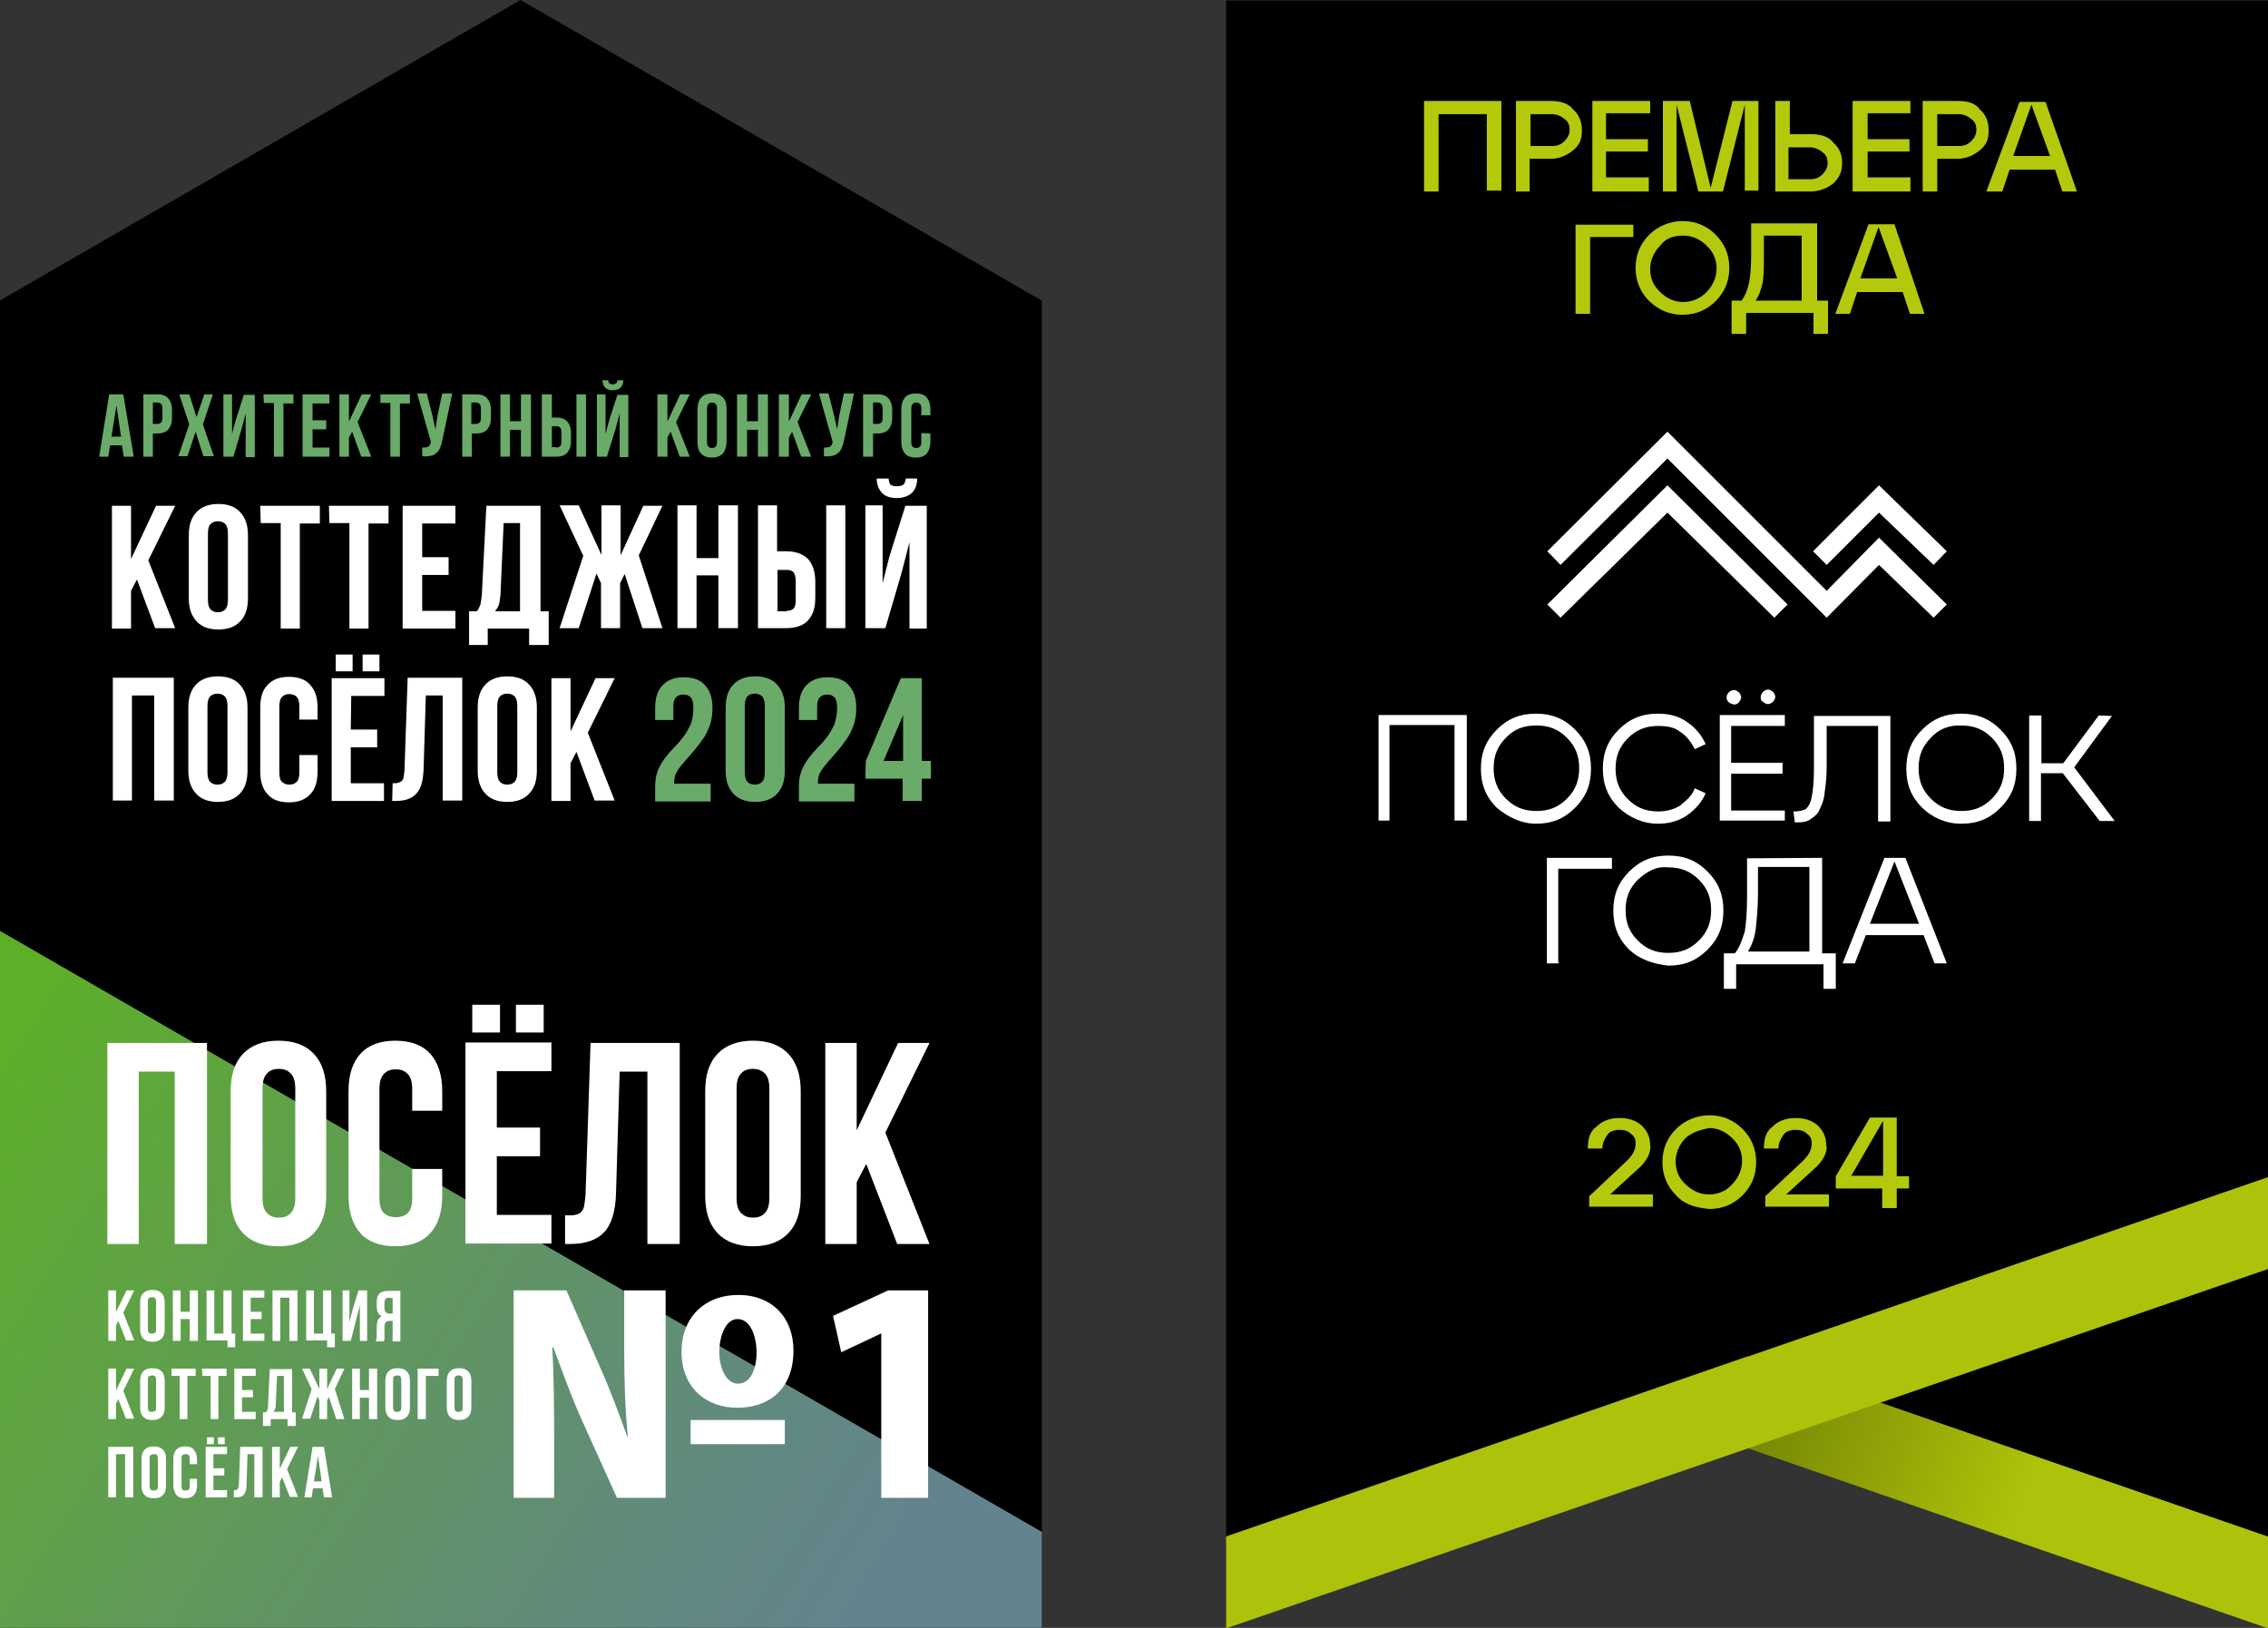 <?xml version="1.0" encoding="UTF-8"?> <svg xmlns="http://www.w3.org/2000/svg" xmlns:xlink="http://www.w3.org/1999/xlink" version="1.1" id="Слой_1" x="0px" y="0px" viewBox="0 0 498.5 357.9" style="enable-background:new 0 0 498.5 357.9;" xml:space="preserve"><rect x="0" y="0" width="498.5" height="357.9" fill="#333333" stroke="none"/> <style type="text/css"> .st0{fill:url(#SVGID_1_);} .st1{fill:url(#SVGID_00000016779971313608550810000015353301979418678181_);} .st2{fill:#FFFFFF;} .st3{fill:#6AAB69;} .st4{fill:url(#SVGID_00000154410094726119682820000008786595317294056363_);} .st5{fill:#ADC20A;} .st6{fill:#B4C90C;} </style> <g> <linearGradient id="SVGID_1_" gradientUnits="userSpaceOnUse" x1="16.717" y1="-5.737" x2="209.171" y2="296.999" gradientTransform="matrix(1 0 0 -1 0 360)"> <stop offset="1.163247e-02" style="stop-color:#000000"></stop> <stop offset="1" style="stop-color:#000000"></stop> </linearGradient> <polygon class="st0" points="229,66.1 229,357.9 -0.1,357.9 -0.1,66.1 114.4,0 "></polygon> <linearGradient id="SVGID_00000119089599150694245030000012865882197580413072_" gradientUnits="userSpaceOnUse" x1="-21.755" y1="98.564" x2="177.953" y2="-27.405" gradientTransform="matrix(1 0 0 -1 0 360)"> <stop offset="0" style="stop-color:#5DAF27"></stop> <stop offset="7.413894e-02" style="stop-color:#5EAB31"></stop> <stop offset="0.5" style="stop-color:#609563"></stop> <stop offset="0.822" style="stop-color:#628883"></stop> <stop offset="1" style="stop-color:#63838F"></stop> </linearGradient> <polygon style="fill:url(#SVGID_00000119089599150694245030000012865882197580413072_);" points="229,336.8 229,357.9 -0.1,357.9 -0.1,204.6 "></polygon> <g> <g> <path class="st2" d="M30.1,127.4l-1.3,2.5v8.3h-4.2v-27h4.2v11.7l5.5-11.7h4.2l-5.9,12l5.9,14.9h-4.4L30.1,127.4z"></path> <path class="st2" d="M41.5,117.6c0-2.2,0.6-3.9,1.7-5c1.1-1.2,2.7-1.8,4.8-1.8s3.7,0.6,4.8,1.8c1.1,1.2,1.7,2.8,1.7,5v14 c0,2.2-0.6,3.9-1.7,5c-1.1,1.2-2.7,1.8-4.8,1.8s-3.7-0.6-4.8-1.8s-1.7-2.8-1.7-5V117.6z M45.7,131.9c0,1,0.2,1.7,0.6,2.1 c0.4,0.4,0.9,0.6,1.6,0.6c0.7,0,1.2-0.2,1.6-0.6c0.4-0.4,0.6-1.1,0.6-2.1v-14.6c0-1-0.2-1.7-0.6-2.1c-0.4-0.4-0.9-0.6-1.6-0.6 c-0.7,0-1.2,0.2-1.6,0.6c-0.4,0.4-0.6,1.1-0.6,2.1V131.9z"></path> <path class="st2" d="M57.2,111.2h13.1v3.9h-4.4v23.1h-4.2V115h-4.4L57.2,111.2L57.2,111.2z"></path> <path class="st2" d="M72.3,111.2h13.1v3.9H81v23.1h-4.2V115h-4.4L72.3,111.2L72.3,111.2z"></path> <path class="st2" d="M92.8,122.5h5.8v3.9h-5.8v7.9h7.3v3.9H88.5v-27h11.6v3.9h-7.3C92.8,115.1,92.8,122.5,92.8,122.5z"></path> <path class="st2" d="M116.3,141.8v-3.6h-9.1v3.6h-4.1v-7.4h1.7c0.4-0.5,0.6-1,0.8-1.5c0.1-0.5,0.2-1.2,0.3-2l1-19.7h11.9v23.2 h1.8v7.4H116.3z M110,130.8c-0.1,1-0.2,1.8-0.4,2.3c-0.2,0.5-0.5,0.9-0.8,1.3h5.5V115h-3.6L110,130.8z"></path> <path class="st2" d="M136.4,122.1l5-10.9h4.2l-5.2,10.9l5.2,16h-4.4l-3.9-11.9l-1,2v9.9h-4.2v-9.9l-1-2.1l-3.9,12H123l5.2-15.9 l-5.2-11.1h4.2l5,10.9v-10.9h4.2V122.1z"></path> <path class="st2" d="M153.1,138.1h-4.2v-27h4.2v11.6h4.8v-11.6h4.3v27h-4.3v-11.6h-4.8V138.1z"></path> <path class="st2" d="M166.6,138.1v-27h4.2v10.1h2c2.1,0,3.7,0.6,4.8,1.7c1,1.1,1.6,2.8,1.6,5v3.5c0,2.2-0.5,3.8-1.6,5 c-1,1.1-2.6,1.7-4.8,1.7L166.6,138.1L166.6,138.1z M172.9,134.3c0.7,0,1.2-0.2,1.5-0.5c0.4-0.4,0.5-1,0.5-2v-4c0-1-0.2-1.6-0.5-2 c-0.4-0.4-0.9-0.5-1.5-0.5h-2v9.1h2V134.3z M181.6,138.1v-27h4.2v27H181.6z"></path> <path class="st2" d="M194.6,138.1h-4.4v-27h3.8v17.1l1.5-5.9l3.5-11.1h4.7v27h-3.8v-19l-1.7,6.6L194.6,138.1z M201.6,105.2 c0,1.3-0.4,2.4-1.1,3.1s-1.9,1.2-3.4,1.2s-2.6-0.4-3.3-1.2c-0.7-0.8-1.1-1.8-1.1-3.1h2.6c0.1,0.7,0.2,1.2,0.5,1.4 c0.3,0.2,0.7,0.3,1.3,0.3s1-0.1,1.4-0.3c0.3-0.2,0.5-0.7,0.6-1.4H201.6z"></path> <path class="st2" d="M29,176h-4.2v-27h13.4v27h-4.3v-23.1H29V176z"></path> <path class="st2" d="M41.4,155.5c0-2.2,0.6-3.9,1.7-5c1.1-1.2,2.7-1.8,4.8-1.8s3.7,0.6,4.8,1.8s1.7,2.8,1.7,5v14 c0,2.2-0.6,3.9-1.7,5c-1.1,1.2-2.7,1.8-4.8,1.8s-3.7-0.6-4.8-1.8s-1.7-2.8-1.7-5V155.5z M45.6,169.8c0,1,0.2,1.7,0.6,2.1 c0.4,0.4,0.9,0.6,1.6,0.6c0.7,0,1.2-0.2,1.6-0.6c0.4-0.4,0.6-1.1,0.6-2.1v-14.6c0-1-0.2-1.7-0.6-2.1c-0.4-0.4-0.9-0.6-1.6-0.6 c-0.7,0-1.2,0.2-1.6,0.6c-0.4,0.4-0.6,1.1-0.6,2.1V169.8z"></path> <path class="st2" d="M69.8,166v3.6c0,2.2-0.5,3.9-1.6,5c-1.1,1.2-2.6,1.8-4.7,1.8c-2.1,0-3.7-0.6-4.7-1.8c-1.1-1.2-1.6-2.8-1.6-5 v-14c0-2.2,0.5-3.9,1.6-5c1.1-1.2,2.6-1.8,4.7-1.8s3.7,0.6,4.7,1.8c1.1,1.2,1.6,2.8,1.6,5v2.6h-4v-2.9c0-1-0.2-1.7-0.6-2.1 c-0.4-0.4-0.9-0.6-1.6-0.6c-0.7,0-1.2,0.2-1.6,0.6c-0.4,0.4-0.6,1.1-0.6,2.1v14.6c0,1,0.2,1.7,0.6,2c0.4,0.4,0.9,0.6,1.6,0.6 s1.2-0.2,1.6-0.6c0.4-0.4,0.6-1.1,0.6-2V166H69.8z"></path> <path class="st2" d="M77.1,160.4h5.8v3.9h-5.8v7.9h7.3v3.9H72.9v-27h11.6v3.9h-7.3L77.1,160.4L77.1,160.4z M77.5,143.9v3.7h-3.7 v-3.7H77.5z M83.4,143.9v3.7h-3.7v-3.7H83.4z"></path> <path class="st2" d="M86.3,172.2c0.5,0,0.9,0,1.2-0.1c0.3-0.1,0.6-0.2,0.8-0.4c0.2-0.2,0.4-0.5,0.4-0.8c0.1-0.4,0.1-0.9,0.2-1.5 l0.7-20.4h12v27h-4.3v-23.1h-3.7l-0.5,16.3c-0.1,2.5-0.6,4.2-1.6,5.3s-2.5,1.6-4.6,1.6h-0.7L86.3,172.2L86.3,172.2z"></path> <path class="st2" d="M105,155.5c0-2.2,0.6-3.9,1.7-5c1.1-1.2,2.7-1.8,4.8-1.8c2.1,0,3.7,0.6,4.8,1.8c1.1,1.2,1.7,2.8,1.7,5v14 c0,2.2-0.6,3.9-1.7,5c-1.1,1.2-2.7,1.8-4.8,1.8c-2.1,0-3.7-0.6-4.8-1.8c-1.1-1.2-1.7-2.8-1.7-5V155.5z M109.3,169.8 c0,1,0.2,1.7,0.6,2.1c0.4,0.4,0.9,0.6,1.6,0.6s1.2-0.2,1.6-0.6c0.4-0.4,0.6-1.1,0.6-2.1v-14.6c0-1-0.2-1.7-0.6-2.1 c-0.4-0.4-0.9-0.6-1.6-0.6s-1.2,0.2-1.6,0.6c-0.4,0.4-0.6,1.1-0.6,2.1V169.8z"></path> <path class="st2" d="M126.7,165.3l-1.3,2.5v8.3h-4.2v-27h4.2v11.7l5.5-11.7h4.2l-5.9,12l5.9,14.9h-4.4L126.7,165.3z"></path> <path class="st3" d="M152.4,155.7c0-1.2-0.2-2-0.6-2.4s-0.9-0.6-1.6-0.6s-1.2,0.2-1.6,0.6c-0.4,0.4-0.6,1.1-0.6,2.1v2.9h-4v-2.6 c0-2.2,0.5-3.9,1.6-5c1.1-1.2,2.6-1.8,4.7-1.8c2.1,0,3.7,0.6,4.7,1.8c1.1,1.2,1.6,2.8,1.6,5c0,1.4-0.2,2.7-0.6,3.8 c-0.4,1.1-0.9,2.2-1.6,3.1c-0.6,0.9-1.3,1.8-2,2.6s-1.4,1.6-2,2.3s-1.2,1.4-1.6,2.1c-0.4,0.7-0.6,1.4-0.6,2.1c0,0.3,0,0.4,0,0.6 h8v3.9H144v-3.3c0-1.3,0.2-2.5,0.6-3.5c0.4-1,0.9-1.9,1.6-2.8c0.6-0.8,1.3-1.6,2-2.3s1.4-1.5,2-2.3s1.1-1.7,1.6-2.7 C152.2,158.2,152.4,157,152.4,155.7z"></path> <path class="st3" d="M159.5,155.5c0-2.2,0.6-3.9,1.7-5c1.1-1.2,2.7-1.8,4.8-1.8s3.7,0.6,4.8,1.8s1.7,2.8,1.7,5v14 c0,2.2-0.6,3.9-1.7,5c-1.1,1.2-2.7,1.8-4.8,1.8s-3.7-0.6-4.8-1.8s-1.7-2.8-1.7-5V155.5z M163.7,169.8c0,1,0.2,1.7,0.6,2.1 c0.4,0.4,0.9,0.6,1.6,0.6c0.7,0,1.2-0.2,1.6-0.6c0.4-0.4,0.6-1.1,0.6-2.1v-14.6c0-1-0.2-1.7-0.6-2.1c-0.4-0.4-0.9-0.6-1.6-0.6 c-0.7,0-1.2,0.2-1.6,0.6c-0.4,0.4-0.6,1.1-0.6,2.1V169.8z"></path> <path class="st3" d="M184,155.7c0-1.2-0.2-2-0.6-2.4s-0.9-0.6-1.6-0.6s-1.2,0.2-1.6,0.6c-0.4,0.4-0.6,1.1-0.6,2.1v2.9h-4v-2.6 c0-2.2,0.5-3.9,1.6-5c1.1-1.2,2.6-1.8,4.7-1.8c2.1,0,3.7,0.6,4.7,1.8c1.1,1.2,1.6,2.8,1.6,5c0,1.4-0.2,2.7-0.6,3.8 c-0.4,1.1-0.9,2.2-1.6,3.1c-0.6,0.9-1.3,1.8-2,2.6s-1.4,1.6-2,2.3s-1.2,1.4-1.6,2.1c-0.4,0.7-0.6,1.4-0.6,2.1c0,0.3,0,0.4,0,0.6 h8v3.9h-12.2v-3.3c0-1.3,0.2-2.5,0.6-3.5c0.4-1,0.9-1.9,1.6-2.8c0.6-0.8,1.3-1.6,2-2.3s1.4-1.5,2-2.3s1.1-1.7,1.6-2.7 C183.7,158.2,184,157,184,155.7z"></path> <path class="st3" d="M190.3,167.3l7.7-18.2h4.6v18.2h2v3.9h-2v4.9h-4.2v-4.9h-8.2L190.3,167.3L190.3,167.3z M198.5,167.3v-10.1 l-4.3,10.1H198.5z"></path> </g> <g> <g> <path class="st3" d="M29.4,100.4h-2.2l-0.4-2.5h-2.6l-0.4,2.5h-2L24,86.7h3.1L29.4,100.4z M24.5,96h2.1l-1-6.9L24.5,96z"></path> <path class="st3" d="M34.6,86.7c1.1,0,1.9,0.3,2.4,0.9s0.8,1.4,0.8,2.5v1.8c0,1.1-0.3,1.9-0.8,2.5s-1.3,0.9-2.4,0.9h-1v5.1h-2.1 V86.7H34.6z M33.6,88.6v4.6h1c0.3,0,0.6-0.1,0.8-0.3c0.2-0.2,0.3-0.5,0.3-1v-2.1c0-0.5-0.1-0.8-0.3-1s-0.4-0.3-0.8-0.3h-1V88.6z "></path> <path class="st3" d="M46.8,86.7l-2.2,6.6l2.4,7h-2.3L43,94.9l-1.8,5.4h-2l2.4-7l-2.2-6.6h2.2l1.6,5l1.7-5 C44.9,86.7,46.8,86.7,46.8,86.7z"></path> <path class="st3" d="M51.3,100.4h-2.2V86.7H51v8.7l0.8-3l1.8-5.6H56v13.7h-2v-9.6l-0.9,3.4L51.3,100.4z"></path> <path class="st3" d="M57.9,86.7h6.6v2h-2.2v11.7h-2.1V88.6H58L57.9,86.7L57.9,86.7z"></path> <path class="st3" d="M68.7,92.4h3v2h-3v4h3.7v2h-5.9V86.7h5.9v2h-3.7V92.4z"></path> <path class="st3" d="M77.4,94.9l-0.7,1.3v4.2h-2.1V86.7h2.1v6l2.8-6h2.1l-3,6.1l3,7.6h-2.2L77.4,94.9z"></path> <path class="st3" d="M83.5,86.7h6.6v2h-2.2v11.7h-2.1V88.6h-2.2v-1.9H83.5z"></path> <path class="st3" d="M97.2,96.9c-0.1,0.6-0.3,1.1-0.5,1.6s-0.4,0.8-0.8,1.1c-0.3,0.3-0.7,0.5-1.2,0.6s-1.1,0.2-1.9,0.1v-1.9 c0.5,0,1,0,1.3-0.2c0.3-0.1,0.5-0.5,0.6-1v-0.1l-3-10.6h2.1l1.2,4.7l0.7,3.2l0.5-3.2l1-4.7h2.2L97.2,96.9z"></path> <path class="st3" d="M104.7,86.7c1.1,0,1.9,0.3,2.4,0.9s0.8,1.4,0.8,2.5v1.8c0,1.1-0.3,1.9-0.8,2.5s-1.3,0.9-2.4,0.9h-1v5.1 h-2.1V86.7H104.7z M103.6,88.6v4.6h1c0.3,0,0.6-0.1,0.8-0.3c0.2-0.2,0.3-0.5,0.3-1v-2.1c0-0.5-0.1-0.8-0.3-1 c-0.2-0.2-0.4-0.3-0.8-0.3h-1V88.6z"></path> <path class="st3" d="M112.1,100.4H110V86.7h2.1v5.9h2.4v-5.9h2.2v13.7h-2.2v-5.9h-2.4V100.4z"></path> <path class="st3" d="M119.1,100.4V86.7h2.2v5.1h1c1.1,0,1.9,0.3,2.4,0.9s0.8,1.4,0.8,2.5V97c0,1.1-0.3,1.9-0.8,2.5 s-1.3,0.9-2.4,0.9H119.1z M122.3,98.4c0.3,0,0.6-0.1,0.8-0.3c0.2-0.2,0.3-0.5,0.3-1V95c0-0.5-0.1-0.8-0.3-1 c-0.2-0.2-0.4-0.3-0.8-0.3h-1v4.6h1V98.4z M126.7,100.4V86.7h2.1v13.7C128.8,100.4,126.7,100.4,126.7,100.4z"></path> <path class="st3" d="M133.4,100.4h-2.2V86.7h1.9v8.7l0.8-3l1.8-5.6h2.4v13.7h-1.9v-9.6l-0.9,3.4L133.4,100.4z M137,83.6 c0,0.7-0.2,1.2-0.6,1.6c-0.4,0.4-1,0.6-1.7,0.6c-0.8,0-1.3-0.2-1.7-0.6s-0.5-0.9-0.6-1.6h1.3c0,0.4,0.1,0.6,0.3,0.7 c0.1,0.1,0.4,0.2,0.7,0.2s0.5-0.1,0.7-0.2s0.3-0.4,0.3-0.7H137z"></path> <path class="st3" d="M147.4,94.9l-0.7,1.3v4.2h-2.2V86.7h2.2v6l2.8-6h2.1l-3,6.1l3,7.6h-2.2L147.4,94.9z"></path> <path class="st3" d="M153.3,90c0-1.1,0.3-2,0.8-2.6c0.6-0.6,1.4-0.9,2.4-0.9c1.1,0,1.9,0.3,2.4,0.9c0.6,0.6,0.8,1.4,0.8,2.6v7.1 c0,1.1-0.3,2-0.8,2.6c-0.6,0.6-1.4,0.9-2.4,0.9c-1.1,0-1.9-0.3-2.4-0.9c-0.6-0.6-0.8-1.4-0.8-2.6V90z M155.4,97.2 c0,0.5,0.1,0.8,0.3,1s0.5,0.3,0.8,0.3s0.6-0.1,0.8-0.3c0.2-0.2,0.3-0.6,0.3-1v-7.4c0-0.5-0.1-0.8-0.3-1s-0.5-0.3-0.8-0.3 s-0.6,0.1-0.8,0.3c-0.2,0.2-0.3,0.6-0.3,1V97.2z"></path> <path class="st3" d="M164.2,100.4H162V86.7h2.2v5.9h2.4v-5.9h2.2v13.7h-2.2v-5.9h-2.4V100.4z"></path> <path class="st3" d="M174.1,94.9l-0.7,1.3v4.2h-2.2V86.7h2.2v6l2.8-6h2.1l-3,6.1l3,7.6h-2.2L174.1,94.9z"></path> <path class="st3" d="M185.5,96.9c-0.1,0.6-0.3,1.1-0.5,1.6s-0.4,0.8-0.8,1.1c-0.3,0.3-0.7,0.5-1.2,0.6s-1.1,0.2-1.9,0.1v-1.9 c0.5,0,1,0,1.3-0.2c0.3-0.1,0.5-0.5,0.6-1v-0.1l-3-10.6h2.1l1.2,4.7l0.7,3.2l0.5-3.2l1-4.7h2.2L185.5,96.9z"></path> <path class="st3" d="M192.9,86.7c1.1,0,1.9,0.3,2.4,0.9s0.8,1.4,0.8,2.5v1.8c0,1.1-0.3,1.9-0.8,2.5s-1.3,0.9-2.4,0.9h-1v5.1 h-2.2V86.7H192.9z M191.9,88.6v4.6h1c0.3,0,0.6-0.1,0.8-0.3c0.2-0.2,0.3-0.5,0.3-1v-2.1c0-0.5-0.1-0.8-0.3-1s-0.4-0.3-0.8-0.3 h-1V88.6z"></path> <path class="st3" d="M204.5,95.3v1.8c0,1.1-0.3,2-0.8,2.6s-1.3,0.9-2.4,0.9c-1.1,0-1.9-0.3-2.4-0.9s-0.8-1.4-0.8-2.6V90 c0-1.1,0.3-2,0.8-2.6s1.3-0.9,2.4-0.9c1.1,0,1.9,0.3,2.4,0.9s0.8,1.4,0.8,2.6v1.3h-2v-1.5c0-0.5-0.1-0.8-0.3-1s-0.5-0.3-0.8-0.3 s-0.6,0.1-0.8,0.3c-0.2,0.2-0.3,0.6-0.3,1v7.4c0,0.5,0.1,0.8,0.3,1s0.5,0.3,0.8,0.3s0.6-0.1,0.8-0.3c0.2-0.2,0.3-0.5,0.3-1v-2 L204.5,95.3L204.5,95.3z"></path> </g> </g> </g> <g> <g> <g> <path class="st2" d="M112.9,329.3v-45.6h11.6l7.4,16.9c2.1,4.6,4.2,10.4,6,15.3l0.1-0.1c-0.6-5.7-0.8-12.2-0.8-19.4v-12.7h9.1 v45.6h-10.7l-7.9-17.5c-2.1-4.7-4.2-10.5-6.1-15.6h-0.2c0.3,5.7,0.4,12.3,0.4,20.1v13L112.9,329.3L112.9,329.3z M162.3,284.7 c7.4,0,12.1,5,12.1,12.2c0,8.8-5.7,12.6-12.3,12.6c-7,0-12.3-4.5-12.3-12.3C149.8,289.6,154.9,284.7,162.3,284.7L162.3,284.7z M151.8,317.5v-5.3h20.7v5.3H151.8z M162.1,290c-2.7,0-4,4-4,7.2c0,3.9,1.7,7,4.1,7c2.7,0,4.1-3,4.1-7.1 C166.2,293.6,164.9,290,162.1,290L162.1,290z"></path> <path class="st2" d="M193.7,293.2h-0.1l-8.7,4.1l-1.8-8l12.1-5.6h8.8v45.6h-10.3V293.2z"></path> </g> <g> <path class="st2" d="M30.5,273.5h-6.9v-44.2h21.9v44.2h-7.1v-37.9h-7.9C30.5,235.6,30.5,273.5,30.5,273.5z"></path> <path class="st2" d="M50.7,239.9c0-3.6,0.9-6.3,2.7-8.2s4.4-2.9,7.8-2.9s6,1,7.8,2.9s2.7,4.7,2.7,8.2v23c0,3.6-0.9,6.3-2.7,8.2 c-1.8,1.9-4.4,2.9-7.8,2.9s-6-1-7.8-2.9s-2.7-4.7-2.7-8.2V239.9z M57.7,263.3c0,1.6,0.3,2.7,1,3.4c0.7,0.7,1.5,1,2.6,1 s2-0.3,2.6-1c0.7-0.7,1-1.8,1-3.4v-23.9c0-1.6-0.3-2.7-1-3.4c-0.7-0.7-1.5-1-2.6-1s-2,0.3-2.6,1c-0.7,0.7-1,1.8-1,3.4 C57.7,239.4,57.7,263.3,57.7,263.3z"></path> <path class="st2" d="M97.2,257v5.9c0,3.6-0.9,6.3-2.6,8.2c-1.7,1.9-4.3,2.9-7.7,2.9c-3.4,0-6-1-7.7-2.9s-2.6-4.7-2.6-8.2v-23 c0-3.6,0.9-6.3,2.6-8.2s4.3-2.9,7.7-2.9c3.4,0,6,1,7.7,2.9s2.6,4.7,2.6,8.2v4.3h-6.6v-4.7c0-1.6-0.3-2.7-1-3.4s-1.5-1-2.6-1 s-2,0.3-2.6,1c-0.7,0.7-1,1.8-1,3.4v23.9c0,1.6,0.3,2.7,1,3.3c0.7,0.6,1.5,0.9,2.6,0.9s2-0.3,2.6-0.9c0.7-0.6,1-1.7,1-3.3V257 H97.2z"></path> <path class="st2" d="M109.2,247.9h9.5v6.3h-9.5v12.9h12v6.3h-18.9v-44.2h18.9v6.3h-12V247.9z M109.9,220.9v6.1h-6.1v-6.1H109.9z M119.5,220.9v6.1h-6.1v-6.1H119.5z"></path> <path class="st2" d="M124.4,267.2c0.8,0,1.5,0,2-0.1s1-0.3,1.3-0.6c0.3-0.3,0.6-0.8,0.7-1.4s0.2-1.4,0.3-2.4l1.1-33.4h19.6v44.2 h-7.1v-37.9h-6.1l-0.8,26.7c-0.1,4-1,6.9-2.6,8.6s-4.1,2.6-7.5,2.6h-1.1v-6.3H124.4z"></path> <path class="st2" d="M155,239.9c0-3.6,0.9-6.3,2.7-8.2s4.4-2.9,7.8-2.9c3.4,0,6,1,7.8,2.9s2.7,4.7,2.7,8.2v23 c0,3.6-0.9,6.3-2.7,8.2c-1.8,1.9-4.4,2.9-7.8,2.9c-3.4,0-6-1-7.8-2.9s-2.7-4.7-2.7-8.2V239.9z M161.9,263.3c0,1.6,0.3,2.7,1,3.4 c0.7,0.7,1.5,1,2.6,1s2-0.3,2.6-1c0.7-0.7,1-1.8,1-3.4v-23.9c0-1.6-0.3-2.7-1-3.4s-1.5-1-2.6-1s-2,0.3-2.6,1 c-0.7,0.7-1,1.8-1,3.4V263.3z"></path> <path class="st2" d="M190.4,255.9l-2.1,4v13.6h-6.9v-44.2h6.9v19.2l9.1-19.2h6.9l-9.7,19.7l9.7,24.5h-7.1L190.4,255.9z"></path> </g> </g> <g> <g> <path class="st2" d="M26,290.4l-0.5,1v3.4h-1.7v-11.1h1.7v4.8l2.3-4.8h1.7l-2.4,4.9l2.4,6.1h-1.8L26,290.4z"></path> <path class="st2" d="M30.8,286.4c0-0.9,0.2-1.6,0.7-2.1s1.1-0.7,2-0.7s1.5,0.2,2,0.7s0.7,1.2,0.7,2.1v5.8c0,0.9-0.2,1.6-0.7,2.1 s-1.1,0.7-2,0.7s-1.5-0.2-2-0.7s-0.7-1.2-0.7-2.1V286.4z M32.5,292.2c0,0.4,0.1,0.7,0.2,0.8c0.2,0.2,0.4,0.2,0.7,0.2 s0.5-0.1,0.7-0.2c0.2-0.2,0.2-0.4,0.2-0.8v-6c0-0.4-0.1-0.7-0.2-0.8c-0.2-0.2-0.4-0.2-0.7-0.2s-0.5,0.1-0.7,0.2 c-0.2,0.2-0.2,0.4-0.2,0.8V292.2z"></path> <path class="st2" d="M39.7,294.8H38v-11.1h1.7v4.7h2v-4.7h1.8v11.1h-1.8V290h-2V294.8z"></path> <path class="st2" d="M45.4,283.7h1.7v9.5h2v-9.5h1.8v9.5h0.8v3H50v-1.5h-4.6V283.7z"></path> <path class="st2" d="M55.1,288.4h2.4v1.6h-2.4v3.2h3v1.6h-4.7v-11.1h4.7v1.6h-3V288.4z"></path> <path class="st2" d="M61.6,294.8h-1.7v-11.1h5.5v11.1h-1.8v-9.5h-2C61.6,285.3,61.6,294.8,61.6,294.8z"></path> <path class="st2" d="M67.3,283.7H69v9.5h2v-9.5h1.8v9.5h0.8v3h-1.7v-1.5h-4.6C67.3,294.7,67.3,283.7,67.3,283.7z"></path> <path class="st2" d="M77.1,294.8h-1.8v-11.1h1.5v7l0.6-2.4l1.4-4.6h1.9v11.1h-1.6V287l-0.7,2.7L77.1,294.8z"></path> <path class="st2" d="M82.6,294.8c0.1-0.2,0.1-0.4,0.2-0.6c0-0.2,0-0.4,0-0.7v-1.7c0-0.6,0.1-1.1,0.2-1.5 c0.2-0.4,0.5-0.7,0.9-0.9c-0.8-0.4-1.1-1.1-1.1-2.2v-0.9c0-0.9,0.2-1.5,0.6-1.9s1.1-0.6,2-0.6H88v11.1h-1.7v-4.5h-0.6 c-0.4,0-0.7,0.1-0.9,0.3c-0.2,0.2-0.3,0.6-0.3,1.1v1.7c0,0.2,0,0.4,0,0.6c0,0.1,0,0.3,0,0.4s0,0.2-0.1,0.2c0,0.1,0,0.1-0.1,0.2 h-1.7V294.8z M85.4,285.3c-0.3,0-0.5,0.1-0.7,0.3c-0.1,0.2-0.2,0.5-0.2,0.9v1.1c0,0.4,0.1,0.7,0.3,0.9c0.2,0.2,0.4,0.3,0.8,0.3 h0.7v-3.4L85.4,285.3L85.4,285.3z"></path> <path class="st2" d="M26,307.6l-0.5,1v3.4h-1.7v-11.1h1.7v4.8l2.3-4.8h1.7l-2.4,4.9l2.4,6.1h-1.8L26,307.6z"></path> <path class="st2" d="M30.8,303.6c0-0.9,0.2-1.6,0.7-2.1s1.1-0.7,2-0.7s1.5,0.2,2,0.7s0.7,1.2,0.7,2.1v5.8c0,0.9-0.2,1.6-0.7,2.1 s-1.1,0.7-2,0.7s-1.5-0.2-2-0.7s-0.7-1.2-0.7-2.1V303.6z M32.5,309.4c0,0.4,0.1,0.7,0.2,0.8c0.2,0.2,0.4,0.2,0.7,0.2 s0.5-0.1,0.7-0.2c0.2-0.2,0.2-0.4,0.2-0.8v-6c0-0.4-0.1-0.7-0.2-0.8c-0.2-0.2-0.4-0.2-0.7-0.2s-0.5,0.1-0.7,0.2 c-0.2,0.2-0.2,0.4-0.2,0.8V309.4z"></path> <path class="st2" d="M37.6,300.9H43v1.6h-1.8v9.5h-1.7v-9.5h-1.8v-1.6H37.6z"></path> <path class="st2" d="M44.4,300.9h5.4v1.6H48v9.5h-1.7v-9.5h-1.8L44.4,300.9L44.4,300.9z"></path> <path class="st2" d="M53.2,305.6h2.4v1.6h-2.4v3.2h3v1.6h-4.7v-11.1h4.7v1.6h-3V305.6z"></path> <path class="st2" d="M63.2,313.5V312h-3.7v1.5h-1.7v-3h0.7c0.1-0.2,0.2-0.4,0.3-0.6s0.1-0.5,0.1-0.8l0.4-8.1h4.9v9.5H65v3H63.2z M60.6,309c0,0.4-0.1,0.7-0.2,0.9c-0.1,0.2-0.2,0.4-0.3,0.5h2.3v-7.9h-1.5L60.6,309z"></path> <path class="st2" d="M71.9,305.4l2.1-4.5h1.7l-2.1,4.5l2.1,6.6h-1.8l-1.6-4.9l-0.4,0.8v4.1h-1.7v-4.1l-0.4-0.9l-1.6,4.9h-1.8 l2.1-6.5l-2.1-4.5h1.7l2.1,4.5v-4.5h1.7L71.9,305.4L71.9,305.4z"></path> <path class="st2" d="M79.1,312h-1.7v-11.1h1.7v4.7h2v-4.7h1.8V312h-1.8v-4.7h-2V312z"></path> <path class="st2" d="M84.7,303.6c0-0.9,0.2-1.6,0.7-2.1s1.1-0.7,2-0.7s1.5,0.2,2,0.7s0.7,1.2,0.7,2.1v5.8c0,0.9-0.2,1.6-0.7,2.1 s-1.1,0.7-2,0.7s-1.5-0.2-2-0.7s-0.7-1.2-0.7-2.1V303.6z M86.4,309.4c0,0.4,0.1,0.7,0.2,0.8c0.2,0.2,0.4,0.2,0.7,0.2 s0.5-0.1,0.7-0.2c0.2-0.2,0.2-0.4,0.2-0.8v-6c0-0.4-0.1-0.7-0.2-0.8c-0.2-0.2-0.4-0.2-0.7-0.2s-0.5,0.1-0.7,0.2 c-0.2,0.2-0.2,0.4-0.2,0.8V309.4z"></path> <path class="st2" d="M91.8,312v-11.1h4.6v1.6h-2.8v9.5H91.8z"></path> <path class="st2" d="M98.2,303.6c0-0.9,0.2-1.6,0.7-2.1s1.1-0.7,2-0.7s1.5,0.2,2,0.7s0.7,1.2,0.7,2.1v5.8c0,0.9-0.2,1.6-0.7,2.1 s-1.1,0.7-2,0.7s-1.5-0.2-2-0.7s-0.7-1.2-0.7-2.1V303.6z M99.9,309.4c0,0.4,0.1,0.7,0.2,0.8c0.2,0.2,0.4,0.2,0.7,0.2 s0.5-0.1,0.7-0.2c0.2-0.2,0.2-0.4,0.2-0.8v-6c0-0.4-0.1-0.7-0.2-0.8c-0.2-0.2-0.4-0.2-0.7-0.2s-0.5,0.1-0.7,0.2 c-0.2,0.2-0.2,0.4-0.2,0.8V309.4z"></path> <path class="st2" d="M25.5,329.2h-1.7v-11.1h5.5v11.1h-1.8v-9.5h-2V329.2z"></path> <path class="st2" d="M31.1,320.8c0-0.9,0.2-1.6,0.7-2.1c0.5-0.5,1.1-0.7,2-0.7s1.5,0.2,2,0.7s0.7,1.2,0.7,2.1v5.8 c0,0.9-0.2,1.6-0.7,2.1s-1.1,0.7-2,0.7s-1.5-0.2-2-0.7s-0.7-1.2-0.7-2.1C31.1,326.6,31.1,320.8,31.1,320.8z M32.9,326.7 c0,0.4,0.1,0.7,0.2,0.8c0.2,0.2,0.4,0.2,0.7,0.2s0.5-0.1,0.7-0.2c0.2-0.2,0.2-0.4,0.2-0.8v-6c0-0.4-0.1-0.7-0.2-0.8 c-0.2-0.2-0.4-0.2-0.7-0.2s-0.5,0.1-0.7,0.2c-0.2,0.2-0.2,0.4-0.2,0.8V326.7z"></path> <path class="st2" d="M43.3,325.1v1.5c0,0.9-0.2,1.6-0.7,2.1c-0.4,0.5-1.1,0.7-1.9,0.7s-1.5-0.2-1.9-0.7s-0.7-1.2-0.7-2.1v-5.8 c0-0.9,0.2-1.6,0.7-2.1c0.4-0.5,1.1-0.7,1.9-0.7s1.5,0.2,1.9,0.7s0.7,1.2,0.7,2.1v1.1h-1.6v-1.2c0-0.4-0.1-0.7-0.2-0.8 c-0.2-0.2-0.4-0.2-0.7-0.2s-0.5,0.1-0.7,0.2c-0.2,0.2-0.2,0.4-0.2,0.8v6c0,0.4,0.1,0.7,0.2,0.8c0.2,0.2,0.4,0.2,0.7,0.2 s0.5-0.1,0.7-0.2c0.2-0.2,0.2-0.4,0.2-0.8v-1.6H43.3z"></path> <path class="st2" d="M46.9,322.8h2.4v1.6h-2.4v3.2h3v1.6h-4.7v-11.1h4.7v1.6h-3V322.8z M47,316v1.5h-1.5V316H47z M49.4,316v1.5 h-1.5V316H49.4z"></path> <path class="st2" d="M51.4,327.6c0.2,0,0.4,0,0.5,0s0.2-0.1,0.3-0.2s0.1-0.2,0.2-0.3c0-0.2,0.1-0.4,0.1-0.6l0.3-8.4h4.9v11.1 h-1.8v-9.5h-1.5l-0.2,6.7c0,1-0.2,1.7-0.6,2.2s-1,0.6-1.9,0.6h-0.3V327.6z"></path> <path class="st2" d="M62,324.8l-0.5,1v3.4h-1.7v-11.1h1.7v4.8l2.3-4.8h1.7l-2.4,4.9l2.4,6.1h-1.8L62,324.8z"></path> <path class="st2" d="M73,329.2h-1.8l-0.3-2h-2.1l-0.3,2h-1.6l1.8-11.1h2.5L73,329.2z M69,325.7h1.7l-0.8-5.6L69,325.7z"></path> </g> </g> </g> </g> <g> <g> <linearGradient id="SVGID_00000052073905615921793410000011171441886498280842_" gradientUnits="userSpaceOnUse" x1="369.086" y1="1143.066" x2="444.438" y2="1169.203" gradientTransform="matrix(1 0 0 1 0 -840)"> <stop offset="0" style="stop-color:#677503"></stop> <stop offset="1" style="stop-color:#ADC20A"></stop> </linearGradient> <polygon style="fill:url(#SVGID_00000052073905615921793410000011171441886498280842_);" points="355,308.3 498.5,358 498.5,337.8 384,298.2 "></polygon> <polygon points="269.5,0.1 269.5,337.8 384,298.2 498.5,337.8 498.5,0.1 "></polygon> <polygon class="st5" points="269.5,358 498.5,279 498.5,258.8 269.5,337.8 "></polygon> </g> <g> <g> <polygon class="st2" points="401.5,129.9 366.5,94.9 340.1,121.2 343,124.2 366.5,100.8 401.5,135.8 413,124.2 425,135.8 427.9,132.9 413,118.2 "></polygon> <polygon class="st2" points="413,112.7 425,124.2 427.9,121.2 413,106.7 398.5,121.2 401.5,124.2 "></polygon> <polygon class="st2" points="340.1,132.9 343,135.8 366.5,112.7 390,135.8 392.9,132.9 366.5,106.7 "></polygon> </g> <g> <path class="st2" d="M305.6,180.4H303v-23.2h19.4v23.2h-2.7v-21h-14.3v21H305.6z"></path> <path class="st2" d="M329,177.6c-2.4-2.4-3.5-5.1-3.5-8.6s1.1-6.2,3.5-8.6c2.4-2.4,5.1-3.5,8.6-3.5s6.2,1.1,8.6,3.5 s3.5,5.1,3.5,8.6s-1.1,6.2-3.5,8.6c-2.4,2.4-5.1,3.5-8.6,3.5C334.5,181.1,331.5,179.7,329,177.6z M331,162.2 c-1.9,1.9-2.7,4-2.7,6.7s0.8,4.8,2.7,6.7c1.9,1.9,4,2.7,6.7,2.7c2.7,0,4.8-0.8,6.7-2.7s2.7-4,2.7-6.7s-0.8-4.8-2.7-6.7 s-4-2.7-6.7-2.7C335,159.5,332.9,160.2,331,162.2z"></path> <path class="st2" d="M355.8,177.6c-2.4-2.4-3.5-5.1-3.5-8.6s1.1-6.2,3.5-8.6c2.4-2.4,5.1-3.5,8.6-3.5c2.4,0,4.6,0.5,6.5,1.9 c1.9,1.3,3.2,3,4,4.8l-2.4,1.1c-0.8-1.6-1.9-3-3.2-3.8c-1.3-1.1-3.2-1.3-4.8-1.3c-2.7,0-4.8,0.8-6.7,2.7s-2.7,4-2.7,6.7 s0.8,4.8,2.7,6.7s4,2.7,6.7,2.7c1.9,0,3.5-0.5,4.8-1.3c1.3-1.1,2.7-2.2,3.2-3.8l2.4,1.1c-0.8,1.9-2.2,3.5-4,4.8 c-1.9,1.3-4,1.9-6.5,1.9C361.1,181.1,358.1,179.7,355.8,177.6z"></path> <path class="st2" d="M392.4,180.4H378v-23.2h14.3v2.4h-11.8v8.1h11.3v2.4h-11.3v8.1h11.8V180.4z M380,154.4 c-0.3-0.3-0.5-0.5-0.5-1.1s0.3-0.8,0.5-1.1c0.3-0.3,0.8-0.5,1.1-0.5c0.5,0,0.8,0.3,1.1,0.5c0.3,0.3,0.5,0.8,0.5,1.1 c0,0.5-0.3,0.8-0.5,1.1c-0.3,0.3-0.5,0.5-1.1,0.5C380.8,154.7,380.2,154.7,380,154.4z M387,153.2c0-0.5,0.3-0.8,0.5-1.1 c0.3-0.3,0.8-0.5,1.1-0.5c0.5,0,0.8,0.3,1.1,0.5c0.3,0.3,0.5,0.8,0.5,1.1c0,0.5-0.3,0.8-0.5,1.1c-0.3,0.3-0.8,0.5-1.1,0.5 c-0.5,0-0.8-0.3-1.1-0.5C387,154.1,387,153.6,387,153.2z"></path> <path class="st2" d="M394.5,180.8L394.5,180.8l-0.3-2.4h0.3c1.1,0,1.9-0.3,2.4-0.5c0.5-0.5,1.1-1.3,1.3-2.7 c0.3-1.3,0.5-3.5,0.5-6.2v-11.6h16.8v23.2h-2.7v-21h-11.3v9.2c0,2.4-0.3,4.3-0.5,5.9c-0.2,1.6-0.8,2.7-1.3,3.8 c-0.5,0.8-1.3,1.3-2.2,1.9C396.6,180.8,395.9,180.8,394.5,180.8z"></path> <path class="st2" d="M422.5,177.6c-2.4-2.4-3.5-5.1-3.5-8.6s1.1-6.2,3.5-8.6c2.4-2.4,5.1-3.5,8.6-3.5s6.2,1.1,8.6,3.5 c2.4,2.4,3.5,5.1,3.5,8.6s-1.1,6.2-3.5,8.6c-2.4,2.4-5.1,3.5-8.6,3.5S424.7,179.7,422.5,177.6z M424.4,162.2 c-1.9,1.9-2.7,4-2.7,6.7s0.8,4.8,2.7,6.7s4,2.7,6.7,2.7c2.7,0,4.8-0.8,6.7-2.7s2.7-4,2.7-6.7s-0.8-4.8-2.7-6.7s-4-2.7-6.7-2.7 C428.5,159.4,426.2,160.2,424.4,162.2z"></path> <path class="st2" d="M464.2,157.4l-8.3,11.3l8.9,11.8h-3.3l-8.1-10.5h-4.8v10.5H446v-23.2h2.7v10.5h4.8l7.8-10.5L464.2,157.4 L464.2,157.4z"></path> </g> <g> <path class="st2" d="M342.8,211.8H340v-23.2h14.3v2.4h-11.8v20.7h0.2V211.8z"></path> <path class="st2" d="M358.1,208.8c-2.4-2.4-3.5-5.1-3.5-8.6s1.1-6.2,3.5-8.6c2.4-2.4,5.1-3.5,8.6-3.5s6.2,1.1,8.6,3.5 s3.5,5.1,3.5,8.6s-1.1,6.2-3.5,8.6c-2.4,2.4-5.1,3.5-8.6,3.5C363.2,211.9,360.4,210.9,358.1,208.8z M360,193.4 c-1.9,1.9-2.7,4-2.7,6.7s0.8,4.8,2.7,6.7c1.9,1.9,4,2.7,6.7,2.7s4.8-0.8,6.7-2.7c1.9-1.9,2.7-4,2.7-6.7s-0.8-4.8-2.7-6.7 c-1.9-1.9-4-2.7-6.7-2.7C364,190.4,362,191.6,360,193.4z"></path> <path class="st2" d="M400.5,188.6v21h3v7.8h-2.7V212h-19.2v5.4h-2.7v-7.8h2.4c1.1-1.3,1.6-3,2.2-4.8c0.3-1.9,0.5-4.3,0.5-7.8 v-8.3L400.5,188.6L400.5,188.6z M384.2,209.2h13.5v-18.6h-11.3v5.9c0,3.2-0.3,5.9-0.5,7.8C385.6,206.4,385,207.9,384.2,209.2z"></path> <path class="st2" d="M427.9,211.8h-2.7l-2.4-6.2h-12.7l-2.4,6.2H405l9.2-23.2h4.6L427.9,211.8z M416.4,189.4l-5.4,13.7h10.8 L416.4,189.4z"></path> </g> </g> <g> <path class="st6" d="M316.1,42.1H313V22.2h17v19.7h-3.2V25.1h-10.6V42.1z"></path> <path class="st6" d="M336.4,42.1h-3.2V22.2h7.8c1.9,0,3.8,0.5,4.8,1.9c1.3,1.1,1.9,2.7,1.9,4.6s-0.5,3.2-1.9,4.3 c-1.3,1.1-3,1.9-4.8,1.9h-4.8v7.2H336.4z M336.4,25.1v7h4.8c1.1,0,1.9-0.3,2.7-1.1c0.5-0.5,1.1-1.3,1.1-2.4s-0.3-1.9-1.1-2.4 c-0.5-0.5-1.6-1.1-2.7-1.1H336.4z"></path> <path class="st6" d="M362.8,42.1H350V22.2h12.7v2.7H353v5.7h9.2v2.7H353V39h9.4v3.1H362.8z"></path> <path class="st6" d="M386.5,22.2v19.7h-3V23l-4.8,19.1h-5.4L368.5,23v19.1h-3V22.2h5.9l4.6,19.1l4.8-19.1H386.5z"></path> <path class="st6" d="M398,42.1h-7.8V22.2h3.2v7.3h4.8c1.9,0,3.8,0.5,4.8,1.9c1.3,1.1,1.9,2.7,1.9,4.3c0,1.9-0.5,3.2-1.9,4.6 C401.8,41.3,399.9,42.1,398,42.1z M393.1,32.4v7h4.8c1.1,0,1.9-0.3,2.7-1.1c0.5-0.5,1.1-1.3,1.1-2.4c0-1.1-0.3-1.9-1.1-2.4 c-0.5-0.5-1.6-1.1-2.7-1.1H393.1z"></path> <path class="st6" d="M419.9,42.1h-12.7V22.2h12.7v2.7h-9.4v5.7h9.2v2.7h-9.2V39h9.4V42.1z"></path> <path class="st6" d="M425.8,42.1h-3.2V22.2h7.8c2.2,0,3.8,0.5,4.8,1.9c1.3,1.1,1.9,2.7,1.9,4.6s-0.5,3.2-1.9,4.3 c-1.3,1.1-3,1.9-4.8,1.9h-4.6V42.1z M425.8,25.1v7h4.8c1.1,0,1.9-0.3,2.7-1.1c0.5-0.5,1.1-1.3,1.1-2.4s-0.3-1.9-1.1-2.4 c-0.5-0.5-1.6-1.1-2.7-1.1H425.8z"></path> <path class="st6" d="M456.5,42.1h-3.2l-1.6-4.8h-10l-1.6,4.8h-3.5l7.3-19.7h5.7L456.5,42.1z M446.5,23l-4,11.3h8.1L446.5,23z"></path> <path class="st6" d="M349.5,69h-3.2V49.4H359v2.7h-9.5V69z"></path> <path class="st6" d="M362.5,66.2c-1.9-1.9-3-4.3-3-7.3s1.1-5.4,3-7.3c1.9-1.9,4.6-3,7.3-3c3,0,5.4,1.1,7.3,3s3,4.3,3,7.3 s-1.1,5.4-3,7.3s-4.3,3-7.3,3C367,69.2,364.6,68.2,362.5,66.2z M364.9,54c-1.3,1.3-2.2,3.2-2.2,5.1c0,2.2,0.8,3.8,2.2,5.1 c1.3,1.3,3,2.2,5.1,2.2c1.9,0,3.8-0.8,5.1-2.2c1.3-1.3,2.2-3.2,2.2-5.1c0-2.2-0.8-3.8-2.2-5.1c-1.3-1.3-3-2.2-5.1-2.2 C367.9,51.8,366.2,52.3,364.9,54z"></path> <path class="st6" d="M399.4,49.1v17h2.4v7.3h-3.2v-4.6h-14.8v4.6h-3.2v-7.3h2.2c0.8-1.1,1.3-2.4,1.6-3.8c0.3-1.4,0.5-3.5,0.5-6.2 v-7H399.4z M385.9,66.1H396V51.8h-8.3v4.3c0,2.7,0,4.6-0.3,6.2C387,63.9,386.6,65,385.9,66.1z"></path> <path class="st6" d="M423,69h-3.2l-1.6-4.8h-10l-1.6,4.8h-3.2l7.3-19.7h5.7L423,69z M412.9,49.9l-4,11.3h8.1L412.9,49.9z"></path> </g> <g> <path class="st6" d="M359.8,257.2l-5.9,5.4h9.4v2.7h-14V263l8.3-7.8c1.3-1.3,1.9-2.4,1.9-3.8c0-1.1-0.3-1.6-1.1-2.2 c-0.5-0.5-1.3-0.8-2.4-0.8c-1.1,0-2.2,0.3-2.7,1.1s-1.1,1.6-1.1,3H349c0-2.2,0.5-3.8,1.9-4.8c1.3-1.3,3-1.9,5.1-1.9 c1.9,0,3.5,0.5,4.8,1.6c1.1,1.1,1.9,2.4,1.9,4.3C363,253.2,362,255.4,359.8,257.2z"></path> <path class="st6" d="M368.4,262.8c-1.9-1.9-3-4.3-3-7.3s1.1-5.4,3-7.3c1.9-1.9,4.6-3,7.3-3c3,0,5.4,1.1,7.3,3s3,4.3,3,7.3 s-1.1,5.4-3,7.3c-1.9,1.9-4.3,3-7.3,3C372.6,265.5,370.2,264.8,368.4,262.8z M370.5,250.2c-1.3,1.3-2.2,3.2-2.2,5.1 c0,2.2,0.8,3.8,2.2,5.1c1.4,1.3,3,2.2,5.1,2.2c2.2,0,3.8-0.8,5.1-2.2c1.3-1.3,2.2-3.2,2.2-5.1c0-2.2-0.8-3.8-2.2-5.1 c-1.3-1.3-3-2.2-5.1-2.2C373.8,248.4,371.9,248.9,370.5,250.2z"></path> <path class="st6" d="M398.5,257.2l-5.9,5.4h9.4v2.7h-14V263l8.3-7.8c1.3-1.3,1.9-2.4,1.9-3.8c0-1.1-0.3-1.6-1.1-2.2 c-0.5-0.5-1.3-0.8-2.4-0.8s-2.2,0.3-2.7,1.1s-1.1,1.6-1.1,3h-3.2c0-2.2,0.5-3.8,1.9-4.8c1.3-1.3,3-1.9,5.1-1.9 c1.9,0,3.5,0.5,4.8,1.6c1.1,1.1,1.9,2.4,1.9,4.3C401.8,253.2,400.7,255.4,398.5,257.2z"></path> <path class="st6" d="M416.9,245.7v12.9h2.7v2.7h-2.7v4.3h-3.2v-4.3h-10.2v-2.7l7.5-12.9H416.9z M413.9,246.4l-7,12.1h7V246.4z"></path> </g> </g> </svg> 